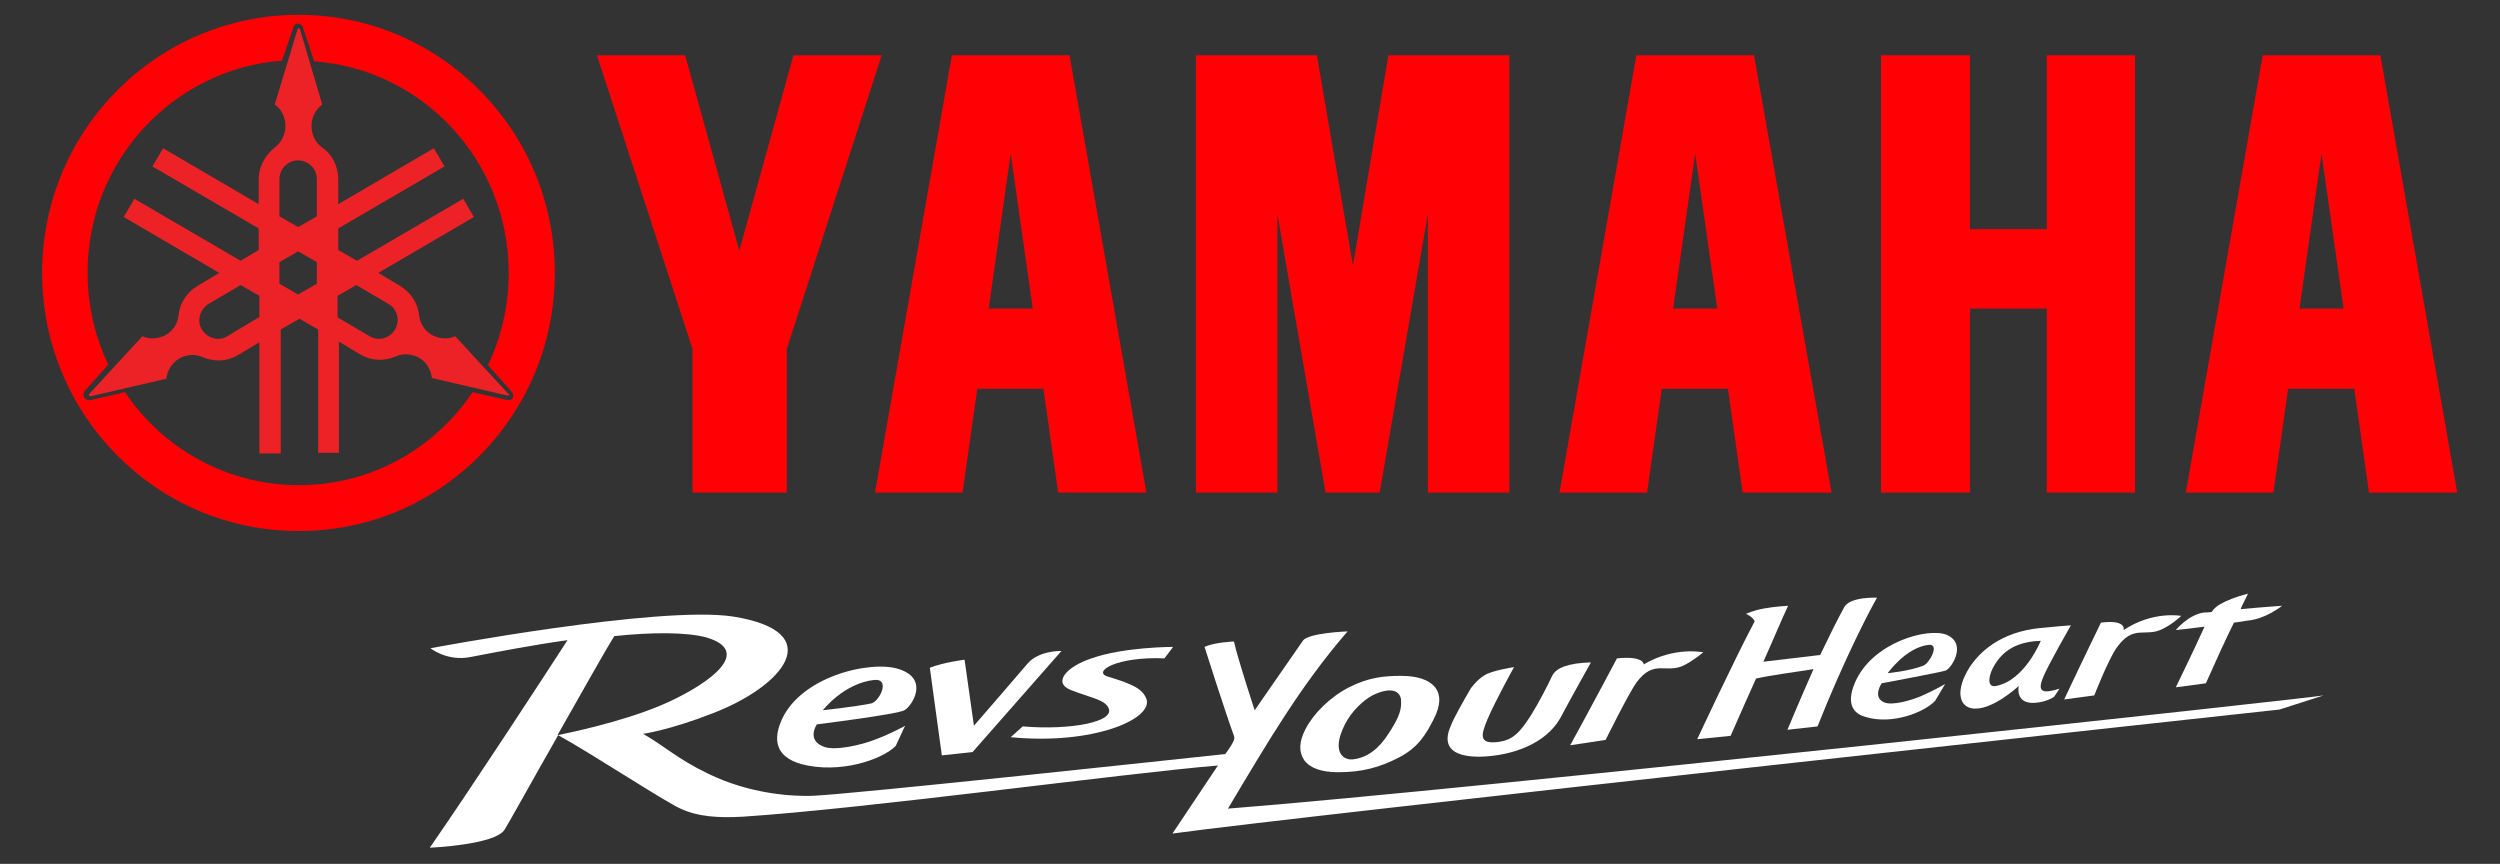 <svg width="191" height="66" viewBox="0 0 191 66" fill="none" xmlns="http://www.w3.org/2000/svg">
<rect x="0" y="0" width="191" height="66" fill="#333333" stroke="none"/>
<path d="M143.71 4.222V37.633H150.502V23.579H156.375V37.633H163.116V4.222H156.375V17.504H150.502V4.222H143.71Z" fill="#FF0005"/>
<path d="M91.363 4.222V37.633H97.594V16.371L101.271 37.633H105.408L109.085 16.371V37.633H115.315V4.222H106.071L103.365 20.284L100.607 4.222H91.363Z" fill="#FF0005"/>
<path d="M52.346 4.222L56.483 19.151L60.62 4.222H67.361L60.109 26.668V37.633H52.908V26.668L45.605 4.222H52.346Z" fill="#FF0005"/>
<path d="M81.711 4.222H72.723L66.85 37.633H73.54L74.664 29.705H79.719L80.843 37.633H87.584L81.711 4.222ZM77.217 11.738L78.902 23.579H75.532L77.217 11.738Z" fill="#FF0005"/>
<path d="M134.006 4.222H125.018L119.145 37.633H125.835L126.959 29.705H132.015L133.138 37.633H139.931L134.006 4.222ZM129.512 11.738L131.198 23.579H127.827L129.512 11.738Z" fill="#FF0005"/>
<path d="M181.859 4.222H172.87L166.997 37.633H173.687L174.811 29.705H179.867L180.99 37.633H187.732L181.859 4.222ZM177.364 11.738L179.05 23.579H175.679L177.364 11.738Z" fill="#FF0005"/>
<path d="M22.828 1.133C12.001 1.133 3.217 9.936 3.217 20.85C3.217 31.764 12.001 40.568 22.777 40.568C33.604 40.619 42.388 31.764 42.388 20.85C42.388 9.936 33.604 1.133 22.828 1.133ZM38.813 30.58L36.106 29.963C33.195 34.287 28.344 37.067 22.828 37.067C17.313 37.067 12.41 34.236 9.55 29.963L6.843 30.58C6.69 30.58 6.537 30.529 6.435 30.374C6.333 30.22 6.384 30.066 6.435 29.911L8.273 27.852C7.252 25.741 6.69 23.321 6.69 20.799C6.69 12.253 13.278 5.251 21.551 4.633L22.419 2.059C22.471 1.905 22.624 1.802 22.777 1.802C22.93 1.802 23.083 1.905 23.134 2.059L24.003 4.685C32.327 5.303 38.864 12.304 38.864 20.85C38.864 23.373 38.302 25.741 37.281 27.903L39.119 29.963C39.221 30.066 39.221 30.271 39.17 30.426C39.119 30.529 38.966 30.58 38.813 30.58Z" fill="#FF0005"/>
<path d="M38.813 30.066L34.778 25.69C34.217 25.947 33.553 25.895 32.991 25.587C32.429 25.278 32.072 24.66 32.021 24.094C31.918 23.167 31.408 22.343 30.54 21.828L28.905 20.85L36.208 16.577L35.391 15.187L27.271 19.924L25.841 19.1V17.452L33.961 12.716L33.144 11.326L25.841 15.599V13.694C25.841 12.716 25.381 11.789 24.616 11.275C24.105 10.914 23.798 10.296 23.798 9.627C23.798 8.958 24.105 8.392 24.616 7.98L22.93 2.265C22.93 2.214 22.879 2.162 22.828 2.162C22.777 2.162 22.726 2.214 22.726 2.265L20.99 7.98C21.5 8.34 21.807 8.958 21.807 9.627C21.807 10.296 21.5 10.863 20.99 11.275C20.275 11.841 19.764 12.716 19.764 13.694V15.599L12.461 11.326L11.644 12.716L19.764 17.452V19.1L18.385 19.924L10.265 15.187L9.448 16.577L16.751 20.85L15.117 21.828C14.248 22.343 13.738 23.167 13.636 24.094C13.585 24.711 13.227 25.278 12.665 25.587C12.104 25.895 11.44 25.947 10.878 25.69L6.843 30.066C6.792 30.117 6.792 30.169 6.792 30.22C6.843 30.271 6.894 30.271 6.945 30.271L12.716 28.933C12.767 28.315 13.125 27.749 13.687 27.389C14.248 27.08 14.912 27.028 15.474 27.285C16.342 27.646 17.313 27.646 18.181 27.131L19.815 26.153V34.647H21.449V25.175L22.879 24.351L24.309 25.175V34.596H25.892V26.101L27.526 27.08C28.395 27.594 29.365 27.594 30.233 27.234C30.795 26.977 31.459 27.028 32.021 27.337C32.582 27.646 32.94 28.264 32.991 28.881L38.762 30.22C38.813 30.22 38.864 30.22 38.915 30.169C38.864 30.117 38.864 30.066 38.813 30.066ZM19.764 24.248L17.364 25.69C16.7 26.101 15.832 25.844 15.423 25.175C15.014 24.506 15.27 23.63 15.934 23.218L18.385 21.777L19.815 22.601V24.248H19.764ZM24.207 21.674L22.777 22.498L21.347 21.674V20.026L22.777 19.203L24.207 20.026V21.674ZM24.207 16.526L22.777 17.349L21.347 16.526V13.694C21.347 12.922 21.96 12.253 22.777 12.253C23.543 12.253 24.207 12.87 24.207 13.694V16.526ZM30.182 25.175C29.773 25.844 28.956 26.101 28.241 25.69L25.79 24.248V22.601L27.22 21.777L29.671 23.218C30.335 23.579 30.591 24.454 30.182 25.175Z" fill="#EC2226"/>
<path d="M174.351 46.282C174.351 46.282 172.819 46.385 171.185 46.54C171.338 46.128 171.543 45.819 171.747 45.356C171.747 45.356 169.398 45.922 168.989 46.746C168.734 46.797 168.529 46.797 168.376 46.797C167.202 46.952 166.231 48.136 166.231 48.136C166.231 48.136 167.253 48.033 168.427 47.878C167.61 49.68 166.231 52.512 166.231 52.512L168.529 52.203C169.398 50.246 170.062 48.805 170.674 47.569C171.083 47.518 171.44 47.467 171.696 47.415C173.075 47.312 174.351 46.282 174.351 46.282Z" fill="white"/>
<path d="M107.042 51.636C108.319 51.636 109.187 51.945 109.646 52.512C110.106 53.13 110.055 53.902 109.544 54.931C108.931 56.115 108.37 57.094 106.889 57.866C105.408 58.638 104.029 58.998 102.241 58.998C100.965 58.998 100.096 58.69 99.637 58.072C99.228 57.454 99.228 56.682 99.739 55.704C100.352 54.52 101.577 53.284 103.058 52.512C104.59 51.739 105.765 51.636 107.042 51.636ZM104.846 53.13C104.182 53.49 103.263 54.314 102.752 55.343C101.731 57.351 102.548 58.072 103.314 58.02C104.437 57.917 105.357 57.197 106.072 56.064C106.684 55.137 107.093 54.365 107.042 53.644C107.093 52.975 106.531 52.306 104.846 53.13Z" fill="white"/>
<path d="M81.098 49.732C81.098 49.732 79.362 49.68 78.494 50.71C77.626 51.739 74.408 55.446 74.408 55.446L73.693 50.401C73.693 50.401 72.059 50.607 71.038 51.019L71.957 57.711L74.306 57.454L81.098 49.732Z" fill="white"/>
<path d="M77.217 56.321C83.499 56.939 88.146 54.931 87.584 53.387C87.278 52.615 86.512 52.254 84.622 51.688C83.448 51.328 85.286 50.144 88.963 50.298L89.627 49.423C89.627 49.423 85.848 49.423 83.397 50.298C81.507 50.916 80.383 52.151 81.813 52.718C83.243 53.284 84.367 53.438 84.673 54.056C85.286 55.137 81.813 55.807 78.136 55.498L77.217 56.321Z" fill="white"/>
<path d="M148.612 52.254C148.612 52.254 147.846 52.718 146.774 53.181C146.059 53.49 144.527 53.953 143.914 53.644C143.046 53.233 143.761 52.203 143.761 52.203C143.761 52.203 148.459 51.328 148.663 51.225C149.123 51.019 150.298 49.165 148.715 48.496C147.285 47.93 143.046 49.062 141.718 52.151C140.952 53.953 141.769 54.571 142.535 54.777C144.578 55.395 147.029 54.416 147.846 53.541L148.612 52.254ZM147.336 49.268C148.255 49.165 147.387 50.71 146.927 50.864C145.855 51.276 144.22 51.431 144.22 51.431C144.22 51.431 145.599 49.474 147.336 49.268Z" fill="white"/>
<path d="M69.148 55.446C69.148 55.446 68.178 56.013 66.799 56.527C65.88 56.888 63.786 57.403 62.918 57.042C61.59 56.527 62.407 55.343 62.407 55.343C62.407 55.343 68.587 54.571 69.097 54.262C69.659 53.953 71.038 51.894 68.689 51.122C66.544 50.401 60.926 51.688 59.598 55.292C58.832 57.351 60.16 58.072 61.233 58.381C64.195 59.153 67.412 58.02 68.433 56.991L69.148 55.446ZM66.799 51.945C68.076 51.842 67.156 53.644 66.544 53.747C65.267 54.005 62.867 54.262 62.867 54.262C62.867 54.262 64.45 52.203 66.799 51.945Z" fill="white"/>
<path d="M157.345 52.615C156.171 52.975 155.558 52.975 156.12 51.688C156.477 50.813 158.213 47.775 158.213 47.775C158.213 47.775 156.835 47.878 155.864 47.981C152.8 48.29 151.217 49.835 150.451 51.019C149.43 52.666 149.634 53.902 150.604 54.108C152.085 54.416 154.23 52.409 154.23 52.409C154.23 52.409 153.924 53.799 155.456 53.696C156.375 53.644 156.937 53.233 156.937 53.233L157.345 52.615ZM152.494 52.409C151.728 52.563 151.932 51.482 152.443 50.71C153.26 49.423 154.485 49.011 155.915 48.959C155.915 48.959 154.69 51.997 152.494 52.409Z" fill="white"/>
<path d="M123.537 50.298C125.631 50.092 125.58 50.761 125.58 50.761C127.929 49.371 130.125 49.835 130.125 49.835C130.125 49.835 129.563 50.349 128.695 50.813C127.265 51.533 126.397 50.298 125.018 52.151C124.405 53.026 122.669 56.527 122.669 56.527L119.962 56.939C121.239 54.623 123.537 50.298 123.537 50.298Z" fill="white"/>
<path d="M160.512 47.569C162.503 47.312 162.248 48.136 162.248 48.136C164.495 46.643 166.64 47.055 166.64 47.055C166.64 47.055 166.078 47.621 165.261 48.033C163.882 48.754 163.014 47.621 161.686 49.526C161.073 50.401 160.001 53.13 160.001 53.13L157.703 53.438C159.082 50.504 160.512 47.569 160.512 47.569Z" fill="white"/>
<path d="M113.017 57.814C110.157 57.814 110.463 56.321 110.821 55.498C111.076 54.828 111.791 53.593 112.353 52.615C112.353 52.615 112.813 51.945 113.425 51.585C113.987 51.225 115.673 50.967 115.673 50.967C115.673 50.967 114.243 53.541 113.63 54.983C113.17 56.115 112.915 56.888 114.498 56.682C115.57 56.527 116.081 56.013 116.949 54.674C117.562 53.696 118.277 52.306 118.583 51.636C118.89 51.019 119.809 50.658 121.545 50.607C121.545 50.607 119.962 53.438 119.196 54.88C118.073 56.836 115.519 57.763 113.017 57.814Z" fill="white"/>
<path d="M93.815 61.779C96.828 56.733 99.381 52.357 102.956 48.239C102.956 48.239 99.943 48.342 99.535 48.959L95.858 54.262C95.858 54.262 94.581 50.401 94.274 49.011C94.274 49.011 92.793 49.062 92.027 49.423C92.027 49.423 93.611 54.416 94.274 56.218C94.376 56.476 94.172 56.733 94.07 56.939C93.917 57.197 93.764 57.403 93.611 57.608C90.24 57.969 65.42 60.646 62.101 60.8C60.62 60.852 57.351 60.697 54.083 59.101C51.733 57.969 50.763 56.991 49.129 56.064C49.129 56.064 51.07 55.807 54.389 54.52C59.803 52.46 63.377 48.29 56.023 47.106C50.355 46.231 32.889 49.526 32.889 49.526C32.889 49.526 34.166 50.555 35.953 50.195C38.098 49.783 40.754 49.268 43.358 48.908C41.826 51.276 36.259 59.822 32.838 64.764C32.838 64.764 37.843 64.558 38.558 63.374C38.915 62.808 40.703 59.565 42.643 56.167C45.094 57.505 50.814 61.264 51.989 61.779C53.317 62.396 54.849 62.499 56.738 62.396C66.186 61.779 85.695 59.101 93.049 58.484C91.057 61.47 89.576 63.683 89.576 63.683C98.82 62.396 174.147 54.211 174.147 54.211L177.518 53.13C177.467 53.233 112.251 60.337 93.815 61.779ZM46.933 48.599C49.844 48.29 52.449 48.29 53.98 48.702C57.913 49.886 53.419 52.666 50.457 53.902C47.393 55.189 43.358 56.013 42.592 56.167C44.328 53.13 46.065 49.989 46.933 48.599Z" fill="white"/>
<path d="M140.901 46.385C140.39 47.312 139.726 48.651 139.062 50.041L134.721 50.555C135.487 48.856 136.1 47.364 136.611 46.282C136.611 46.282 135.59 46.334 134.772 46.488C133.904 46.643 133.394 46.9 133.394 46.9C133.394 46.9 133.904 47.106 134.058 47.467C132.525 50.349 129.666 56.476 129.666 56.476L132.219 56.218C132.883 54.725 133.547 53.181 134.16 51.842C135.283 51.585 137.275 51.328 138.552 51.122C137.479 53.541 136.56 55.755 136.56 55.755L138.858 55.498C140.952 50.246 142.841 46.643 143.403 45.665C143.403 45.665 141.36 45.562 140.901 46.385Z" fill="white"/>
</svg>
